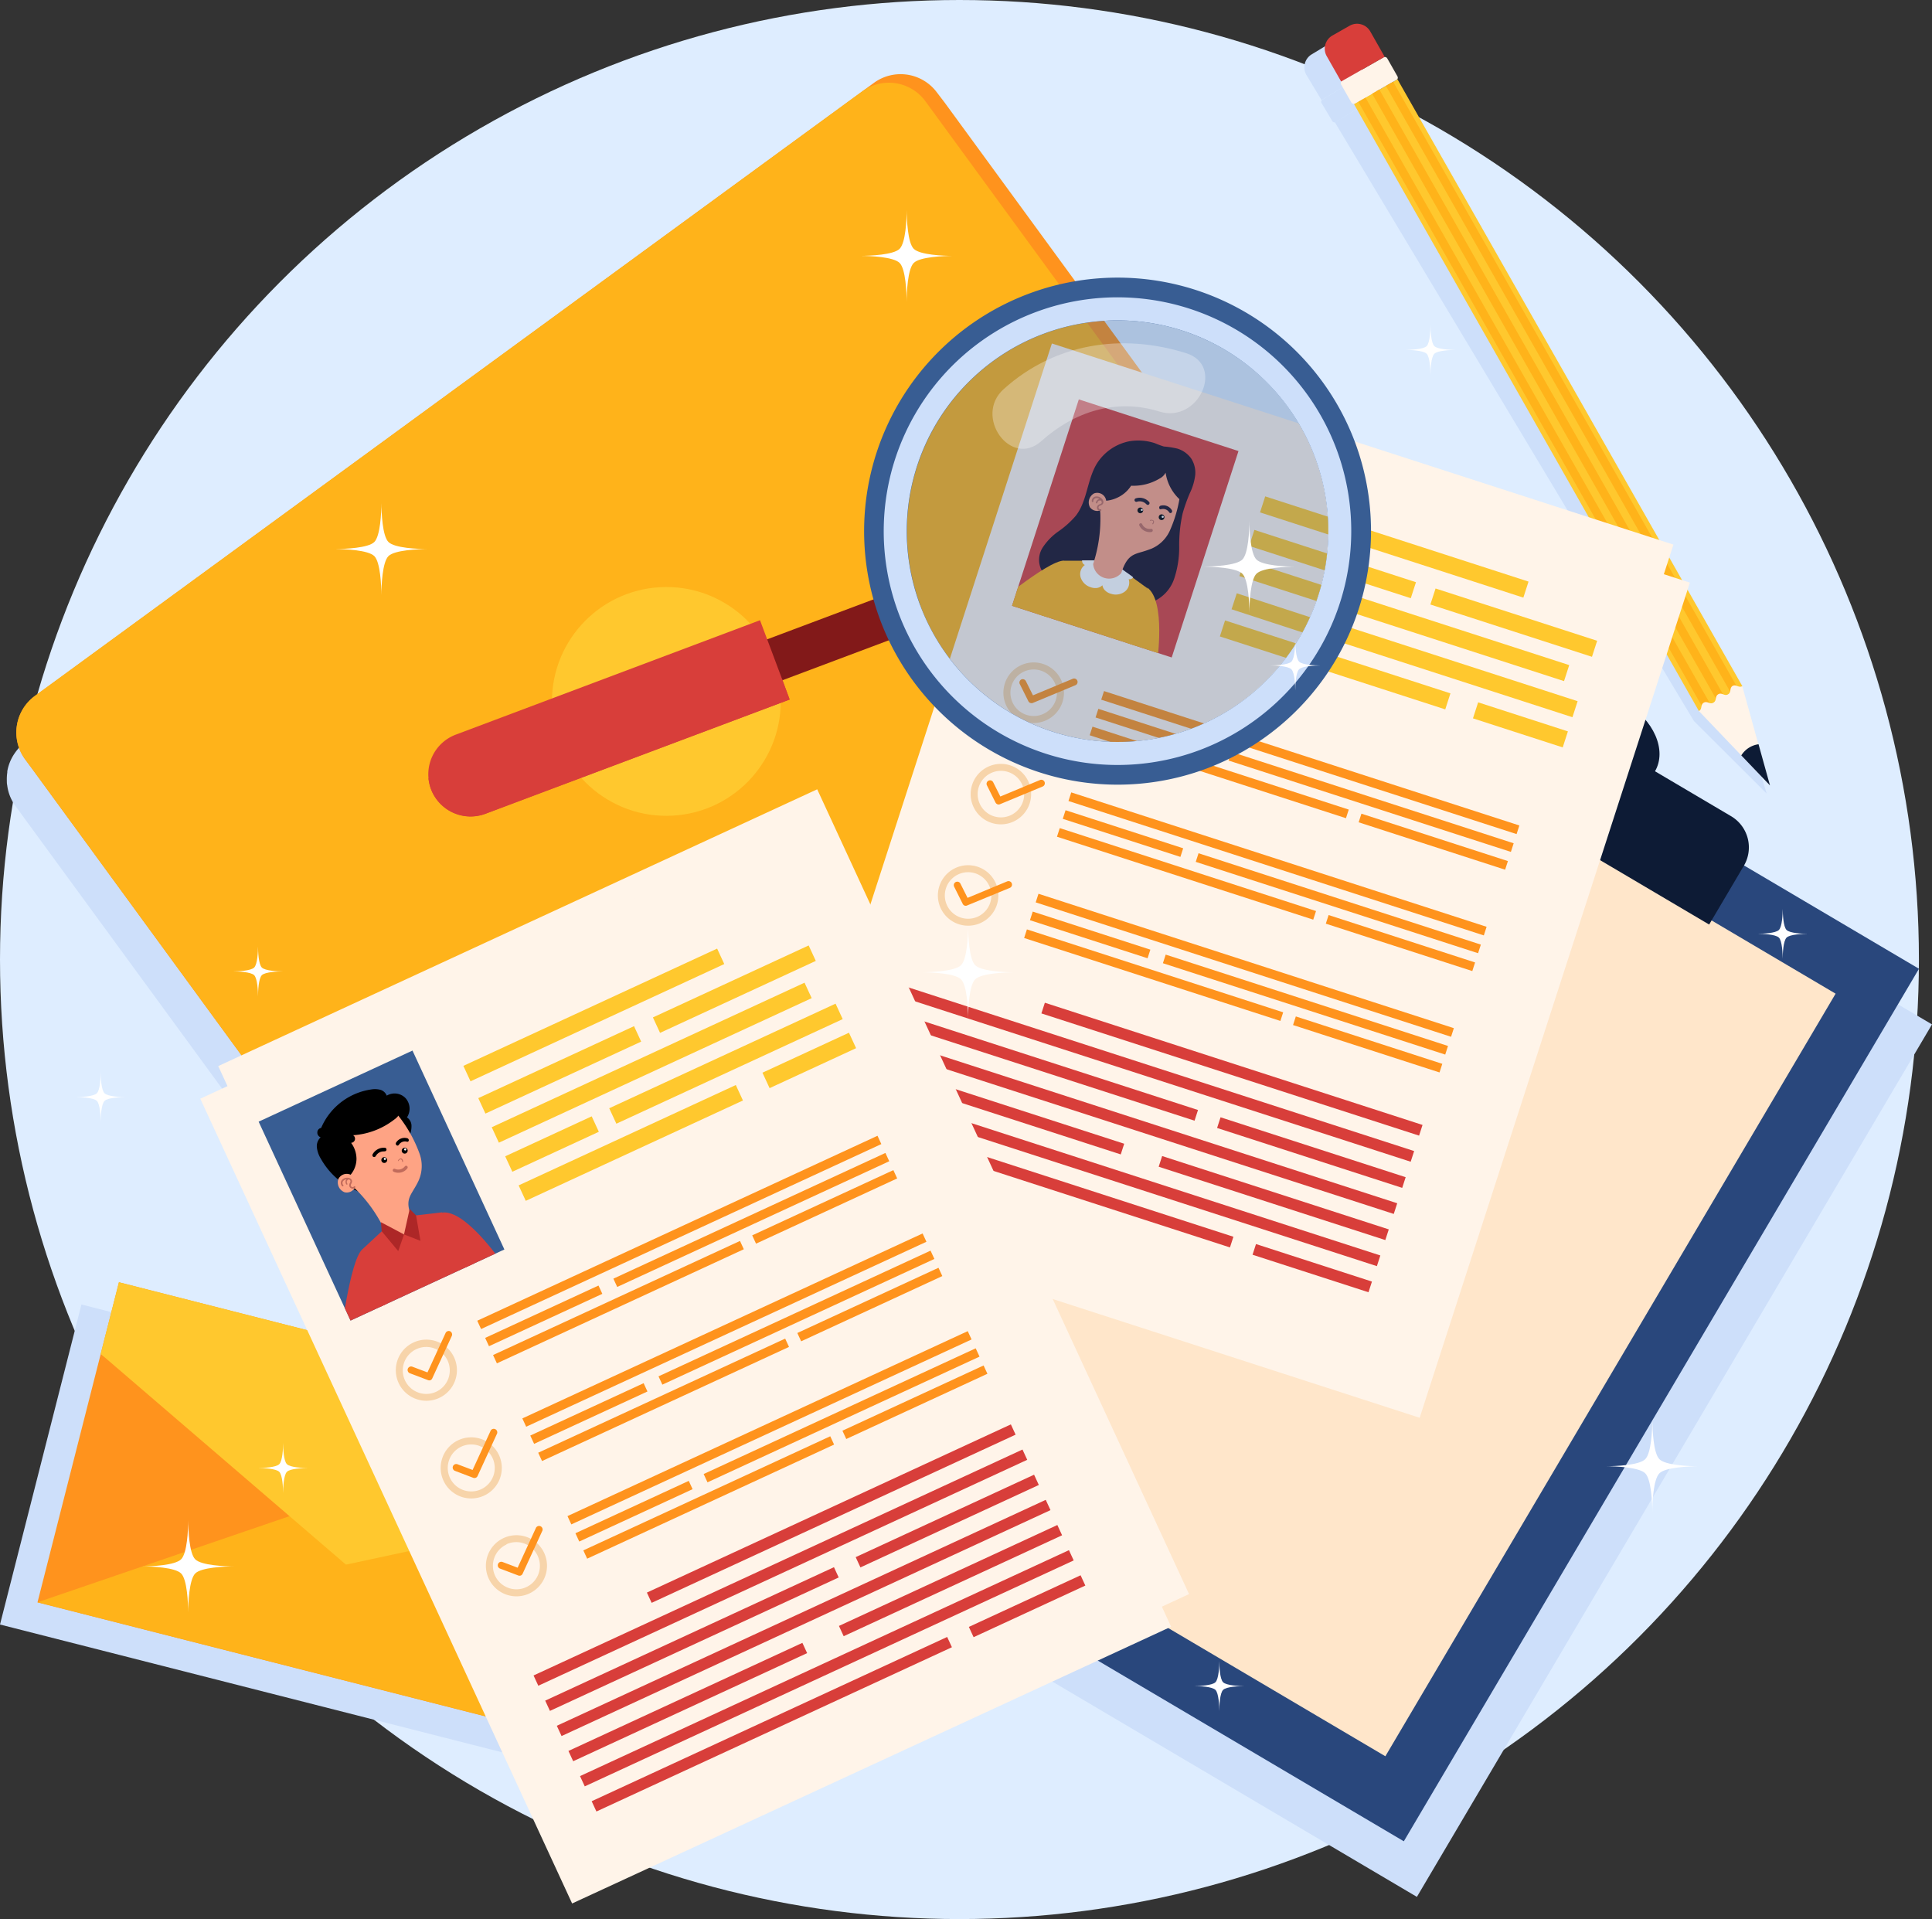 <svg xmlns="http://www.w3.org/2000/svg" xmlns:xlink="http://www.w3.org/1999/xlink" viewBox="0 0 426.79 423.89"><rect x="0" y="0" width="426.79" height="423.89" fill="#333333" stroke="none"/><defs><style>.cls-1{fill:none;}.cls-2{isolation:isolate;}.cls-3{fill:#deedff;}.cls-12,.cls-4{fill:#cddffa;}.cls-11,.cls-15,.cls-22,.cls-28,.cls-4{mix-blend-mode:multiply;}.cls-5{fill:#ff931d;}.cls-6{fill:#ffb31a;}.cls-22,.cls-7{fill:#ffc82e;}.cls-8{fill:#29477c;}.cls-9{fill:#ffe6ca;}.cls-10{fill:#0d1b35;}.cls-13,.cls-15{fill:#fff4e9;}.cls-14,.cls-28{fill:#d83e3a;}.cls-16{clip-path:url(#clip-path);}.cls-17{fill:#1a0f24;}.cls-18,.cls-29{fill:#fff;}.cls-19{fill:#fea384;}.cls-20{fill:#c16b5b;}.cls-21{fill:#f7d4aa;}.cls-23,.cls-27{fill:#385d93;}.cls-24{clip-path:url(#clip-path-2);}.cls-25{fill:#ad2727;}.cls-26{fill:#821919;}.cls-27,.cls-29{opacity:0.3;}.cls-29{mix-blend-mode:overlay;}</style><clipPath id="clip-path"><rect class="cls-1" x="230.04" y="92.77" width="37.07" height="47.92" transform="translate(48.01 -70.86) rotate(17.93)"/></clipPath><clipPath id="clip-path-2"><rect class="cls-1" x="65.55" y="237.69" width="37.44" height="48.4" transform="translate(-102.07 59.49) rotate(-24.8)"/></clipPath></defs><g class="cls-2"><g id="Layer_2" data-name="Layer 2"><g id="OBJECTS"><circle class="cls-3" cx="211.95" cy="211.95" r="211.95"/><path class="cls-4" d="M293,151.33l-1.68-2.3L206.56,33l-1.69-2.31a10,10,0,0,0-14-2.17l-2.63,1.92L8.19,162.07,5.56,164a10.31,10.31,0,0,0-1.51,1.35,10.58,10.58,0,0,0-.84,1.09,10,10,0,0,0-1.6,3.93c0,.09,0,.17,0,.25a10.21,10.21,0,0,0-.1,1.83c0,.32,0,.64.08,1A9.79,9.79,0,0,0,2,175.29,9.67,9.67,0,0,0,3.39,178l1.68,2.31L53.2,246.12l36.65,50.15h0l1.69,2.31a10,10,0,0,0,14,2.17l2.63-1.93,180.09-131.6,2.63-1.93A10,10,0,0,0,293,151.33Z"/><path class="cls-5" d="M193.07,18.29l-2.63,1.92L10.35,151.82l-2.63,1.92a10,10,0,0,0-2.17,14L7.23,170,92,286l1.69,2.31a10,10,0,0,0,14,2.17l2.63-1.93L290.38,157,293,155a10,10,0,0,0,2.17-14l-1.68-2.3-84.78-116L207,20.46A10,10,0,0,0,193.07,18.29Z"/><path class="cls-6" d="M288.69,154.66,106,288.19A10,10,0,0,1,92,286L5.55,167.7a10,10,0,0,1,2.17-14L190.44,20.21a10,10,0,0,1,14,2.17L290.86,140.7A10,10,0,0,1,288.69,154.66Z"/><circle class="cls-7" cx="147.2" cy="154.94" r="25.27" transform="translate(-8.29 8.32) rotate(-3.15)"/><path class="cls-4" d="M388.14,203.45a8,8,0,0,0-2.83-10.85l-16.8-9.93c2.73-4.62-.26-11.45-6.68-15.24s-13.84-3.11-16.57,1.51L328.46,159a8,8,0,0,0-10.87,2.77L278.93,139,165.12,331.68,313,419,426.79,226.28Z"/><rect class="cls-8" x="207.19" y="154.8" width="171.72" height="223.82" transform="translate(176.34 -111.96) rotate(30.56)"/><rect class="cls-9" x="220.25" y="168.9" width="145.6" height="195.62" transform="translate(176.34 -111.96) rotate(30.56)"/><path class="cls-10" d="M315.09,161.93h66a8,8,0,0,1,8,8V185a0,0,0,0,1,0,0H307.14a0,0,0,0,1,0,0V169.89a8,8,0,0,1,8-8Z" transform="translate(136.58 -152.91) rotate(30.56)"/><ellipse class="cls-10" cx="353.98" cy="163.54" rx="9.73" ry="13.5" transform="translate(33.16 385.18) rotate(-59.44)"/><g class="cls-11"><path class="cls-12" d="M301.42,16.4l-3.31-5.51a3.34,3.34,0,0,0-4.6-1.15L289.77,12a3.35,3.35,0,0,0-1.15,4.6l3.31,5.51Z"/><path class="cls-12" d="M303.42,21.89l.75-.45a.55.55,0,0,0,.19-.76l-2.38-4a.55.55,0,0,0-.76-.19L292.13,22a.55.55,0,0,0-.19.76l2.38,4a.56.56,0,0,0,.76.19Z"/><path class="cls-12" d="M387.53,166.28l-3.84-12.7h0L304.37,21.32l-8.54,5.12-.95.57L374.2,159.27h0l9.58,9.55,6.49,6.48Zm-10.16-8.91Zm3.16-1.9Z"/></g><rect class="cls-7" x="336.49" y="10.2" width="11.06" height="154.22" transform="translate(682.5 -5.79) rotate(150.39)"/><rect class="cls-13" x="296.64" y="14.91" width="11.71" height="5.74" rx="0.55" transform="translate(574.26 -116.24) rotate(150.39)"/><path class="cls-14" d="M293.13,6.14h11.06a0,0,0,0,1,0,0v6.43a3.35,3.35,0,0,1-3.35,3.35h-4.36a3.35,3.35,0,0,1-3.35-3.35V6.14A0,0,0,0,1,293.13,6.14Z" transform="translate(563.76 -126.96) rotate(150.39)"/><rect class="cls-6" x="344.2" y="8.46" width="1.84" height="154.46" transform="translate(687.5 -10.37) rotate(150.39)"/><rect class="cls-6" x="341.15" y="10.19" width="1.84" height="154.46" transform="translate(682.66 -5.63) rotate(150.39)"/><rect class="cls-6" x="338.11" y="11.92" width="1.84" height="154.46" transform="translate(677.82 -0.89) rotate(150.38)"/><path class="cls-13" d="M375.31,157.08c.8-.45.26-1.41,1.06-1.87s1.35.5,2.15,0,.26-1.42,1.06-1.87,1.34.5,2.15.05.25-1.42,1-1.87,1.35.5,2.15.05l3.54,12.78,2.53,9.09-6.34-6.63Z"/><path class="cls-10" d="M384.66,166.86a5.33,5.33,0,0,1,3.81-2.46l2.53,9.09Z"/><rect class="cls-15" x="177.87" y="126.57" width="193.89" height="144.31" transform="translate(1.13 399.01) rotate(-72.07)"/><rect class="cls-13" x="199.01" y="93.38" width="144.31" height="193.89" transform="translate(71.77 -74.24) rotate(17.93)"/><rect class="cls-14" x="230.04" y="92.77" width="37.07" height="47.92" transform="translate(48.01 -70.86) rotate(17.93)"/><g class="cls-16"><path class="cls-17" d="M249.54,97.46a11,11,0,0,0-7.27,5c-2.14,3.55-2.07,8.17-4.61,11.46a20.3,20.3,0,0,1-3.79,3.42,13.18,13.18,0,0,0-3.55,3.63,5,5,0,0,0-.28,4.87,7.67,7.67,0,0,0,3.66,2.84,52.62,52.62,0,0,0,15.11,4.53,12.23,12.23,0,0,0,5.62-.19,8.45,8.45,0,0,0,4.94-5.15,21.78,21.78,0,0,0,1.12-7.2,32,32,0,0,1,.76-7.26,37.24,37.24,0,0,1,1.59-4.48,12.52,12.52,0,0,0,1.19-4,5.76,5.76,0,0,0-.92-3.7,5.91,5.91,0,0,0-3-2.13,19.47,19.47,0,0,0-3-.47,19,19,0,0,1-2-.74A11.89,11.89,0,0,0,249.54,97.46Z"/><path class="cls-6" d="M253.46,129.81c4.13,3,2.16,16.41,2.16,16.41s-3.29,2.12-8.55.38Z"/><path class="cls-6" d="M242.48,181.8c-.17.06-.33.1-.49.14-7.87,2-19.44-4.23-25-7.65l-.83-.52c-1.53-1-2.44-1.61-2.44-1.61.08-.29.17-.62.29-.95L214,171c.19-.55.4-1.17.64-1.83.34-.92.74-1.93,1.18-3,.23-.56.46-1.16.72-1.77.39-.95.81-1.95,1.25-3,.24-.57.49-1.16.75-1.75.41-1,.85-2,1.29-3,.25-.58.52-1.16.78-1.75.43-1,.86-2,1.31-2.95.25-.58.52-1.16.78-1.74.45-1,.89-2,1.34-3,.26-.58.53-1.15.79-1.73l1.22-2.68a2.39,2.39,0,0,0,.13-.28l.34-.73c.16-.33.3-.66.46-1l.21-.44c.15-.35.31-.69.47-1v0q.34-.71.66-1.41s0,0,0,0c.17-.34.33-.68.48-1s.23-.5.34-.73l.31-.69.5-1.08c.19-.4.37-.8.56-1.18l.2-.44.61-1.29,1.38-2.94c.31-.63.58-1.21.82-1.73l1.41-3,0,0,0,0h6.82l6.08,2,.9.66.17.11,1,.72.35.26,2.06,1.5.36.26.71.51c0,.08,0,.16,0,.23-.16,1-.35,2-.58,3.23-.11.61-.23,1.23-.35,1.87-.2,1-.4,2.09-.62,3.22-.13.61-.26,1.22-.38,1.86,0,.14-.06.28-.08.42-.08.36-.16.72-.23,1.09s-.2,1-.3,1.5a1.8,1.8,0,0,1,0,.19s0,.07,0,.11c-.06.27-.11.53-.15.8s-.15.63-.21,1c0,.17-.08.35-.12.53-.06.36-.15.75-.23,1.12s-.21,1-.31,1.49c0,0,0,0,0,.05-.08.36-.15.71-.23,1.07s-.11.53-.17.79c-.17.78-.33,1.56-.49,2.34-.06.28-.12.57-.19.86l-.39,1.84c-.23,1.07-.47,2.14-.69,3.2-.14.62-.27,1.24-.42,1.86q-.34,1.6-.69,3.18c-.08.42-.18.85-.28,1.27l-.12.58c-.24,1.1-.48,2.15-.69,3.18-.15.64-.28,1.25-.42,1.86-.24,1.12-.48,2.18-.7,3.17-.15.66-.28,1.27-.42,1.86-.27,1.21-.51,2.28-.7,3.18l-.42,1.84Z"/><path class="cls-18" d="M250.33,127.53a.1.1,0,0,1,0,0,.94.94,0,0,1-1,.39,2.49,2.49,0,0,1-.91,2.8,3.35,3.35,0,0,1-3,.44,2.85,2.85,0,0,1-1.23-.67,2,2,0,0,1-.66-1.21,2.14,2.14,0,0,1-1.24.6,3,3,0,0,1-1.39-.18,3.35,3.35,0,0,1-2.16-2.1,2.48,2.48,0,0,1,.91-2.8,1,1,0,0,1-.61-.92.34.34,0,0,1,0-.1h2.83l6.08,2,.9.66.17.11,1,.72Z"/><path class="cls-6" d="M235,123.84c-3.65,0-16.67,11-16.67,11s3.09,7,6.67,11l4.43-4.87Z"/><path class="cls-19" d="M258.52,117a7.83,7.83,0,0,1-4.14,4.19,25.75,25.75,0,0,1-2.55.84c-1.84.55-3,1.1-4.14,4.55a3.54,3.54,0,0,1-6.21-2,31.88,31.88,0,0,0,1.6-10.68c0-.61-.06-1-.07-1.18a.45.45,0,0,1,0-.08s.25-.73.66-1.79l.15-.41c1-2.49,2.58-6.36,3.79-7.52,4.47-4.23,13.78.71,13.23,5.06A29.37,29.37,0,0,1,258.52,117Z"/><path class="cls-17" d="M260.7,110.41a10,10,0,0,1-3.21-6,3.11,3.11,0,0,1-1.35,1.31,11.24,11.24,0,0,1-6.27,1.57,7.13,7.13,0,0,1-3,2.62,7.23,7.23,0,0,1-3.94.68c.46-2.38.55-4.84,1.7-7a8.76,8.76,0,0,1,5.42-4.53,9.15,9.15,0,0,1,4.16.13,10.4,10.4,0,0,1,6.3,4A6.48,6.48,0,0,1,260.7,110.41Z"/><path class="cls-17" d="M256.34,111.72a2.18,2.18,0,0,1,2.54,1,.43.43,0,0,1-.11.54.32.32,0,0,1-.48-.08,1.59,1.59,0,0,0-1.58-.74c-.18,0-.38.12-.52,0a.39.39,0,0,1-.08-.14A.43.43,0,0,1,256.34,111.72Z"/><path class="cls-17" d="M253.88,110.92a2.79,2.79,0,0,0-3-.83.4.4,0,0,0-.24.5.41.41,0,0,0,.51.24,2,2,0,0,1,1.94.41c.16.13.29.32.53.29a.41.41,0,0,0,.15-.07A.4.4,0,0,0,253.88,110.92Z"/><path class="cls-20" d="M253.23,117.42a2.4,2.4,0,0,0,1.14.09.36.36,0,0,0,.28-.41.34.34,0,0,0-.4-.28,1.82,1.82,0,0,1-1.92-1,.35.35,0,0,0-.44-.22.35.35,0,0,0-.22.44A2.5,2.5,0,0,0,253.23,117.42Z"/><path class="cls-20" d="M254.62,115.79a.08.08,0,0,0,.1,0c.33-.49.21-.73.05-.85a.86.86,0,0,0-.71-.07.09.09,0,0,0,.05.17.66.66,0,0,1,.55,0c.15.11.12.31-.08.61a.08.08,0,0,0,0,.12Z"/><path d="M251.3,112.55a.63.63,0,1,0,.8-.41A.63.63,0,0,0,251.3,112.55Z"/><path class="cls-18" d="M252,112.58a.24.24,0,0,0,.45.14.23.23,0,0,0-.15-.29A.23.23,0,0,0,252,112.58Z"/><path d="M256,114.06a.63.63,0,1,0,.8-.41A.62.62,0,0,0,256,114.06Z"/><path class="cls-18" d="M256.62,114.09a.23.23,0,0,0,.15.29.24.24,0,0,0,.3-.15.23.23,0,0,0-.15-.29A.24.24,0,0,0,256.62,114.09Z"/><path class="cls-19" d="M240.78,112.06a2,2,0,1,0,.9-3.07A2.29,2.29,0,0,0,240.78,112.06Z"/><path class="cls-20" d="M242.07,109.67a1.53,1.53,0,0,1,1.28.44,1.28,1.28,0,0,1,.36.54.75.75,0,0,1-.11.7,1.08,1.08,0,0,1-.48.3,1.2,1.2,0,0,0-.32.16.41.41,0,0,0-.09.46.39.39,0,0,0,.4.22.17.17,0,0,1,.19.16.17.17,0,0,1-.15.19.82.82,0,0,1-.31,0,.8.8,0,0,1-.45-.4.77.77,0,0,1,.18-.86,1.31,1.31,0,0,1,.42-.22.85.85,0,0,0,.34-.2.39.39,0,0,0,0-.38l-.08-.17a.74.74,0,0,0-.53,0,.63.63,0,0,0-.3.44.17.17,0,0,1-.2.15h0a.17.17,0,0,1-.12-.19,1,1,0,0,1,.47-.69.8.8,0,0,1,.3-.09,1.11,1.11,0,0,0-.77-.19.67.67,0,0,0-.57.67.18.18,0,0,1-.15.2.19.19,0,0,1-.2-.15A1,1,0,0,1,242.07,109.67Z"/></g><rect class="cls-7" x="306.15" y="90.26" width="3.72" height="61.14" transform="translate(98.22 376.68) rotate(-72.07)"/><rect class="cls-7" x="308.37" y="99.41" width="3.72" height="75.37" transform="translate(84.28 390.04) rotate(-72.07)"/><rect class="cls-7" x="292.52" y="105.84" width="3.72" height="37.52" transform="translate(85.2 366.32) rotate(-72.07)"/><rect class="cls-7" x="332.55" y="118.79" width="3.72" height="37.52" transform="translate(100.58 413.36) rotate(-72.07)"/><rect class="cls-7" x="280.27" y="124.94" width="3.72" height="20.84" transform="matrix(0.31, -0.95, 0.95, 0.31, 66.48, 362.11)"/><rect class="cls-7" x="334.01" y="149.7" width="3.72" height="20.84" transform="translate(80.13 430.38) rotate(-72.07)"/><rect class="cls-7" x="293.09" y="120.71" width="3.72" height="52.33" transform="translate(64.4 382.28) rotate(-72.07)"/><rect class="cls-7" x="320.14" y="121" width="3.72" height="54.53" transform="translate(81.8 408.98) rotate(-72.07)"/><path class="cls-21" d="M226.29,159.38a6.69,6.69,0,1,1,8.42-4.3A6.7,6.7,0,0,1,226.29,159.38Zm3.64-11.25a5.14,5.14,0,1,0,3.31,6.47A5.14,5.14,0,0,0,229.93,148.13Z"/><path class="cls-5" d="M227.62,155.28a.75.75,0,0,1-.45-.39l-1.9-3.8a.77.77,0,0,1,.34-1,.78.78,0,0,1,1,.34l1.58,3.16,8.75-3.64a.77.77,0,1,1,.59,1.42l-9.42,3.92A.8.8,0,0,1,227.62,155.28Z"/><rect class="cls-5" x="288.46" y="120.23" width="2" height="96.44" transform="translate(40.07 391.99) rotate(-72.07)"/><rect class="cls-5" x="301.89" y="144.37" width="2" height="65.55" transform="translate(41.1 410.78) rotate(-72.07)"/><rect class="cls-5" x="268.35" y="140.88" width="2" height="59.5" transform="translate(24.07 374.36) rotate(-72.07)"/><rect class="cls-5" x="241.65" y="160.74" width="27.31" height="2" transform="translate(62.2 -70.75) rotate(17.93)"/><rect class="cls-5" x="299.61" y="184.93" width="34.01" height="2" transform="translate(72.62 -88.45) rotate(17.93)"/><path class="cls-21" d="M219.05,181.77a6.68,6.68,0,1,1,8.41-4.3A6.7,6.7,0,0,1,219.05,181.77Zm3.64-11.25A5.14,5.14,0,1,0,226,177,5.14,5.14,0,0,0,222.69,170.52Z"/><path class="cls-5" d="M220.38,177.67a.84.84,0,0,1-.46-.39l-1.9-3.8a.77.77,0,1,1,1.38-.69l1.58,3.15,8.76-3.64a.77.77,0,0,1,.59,1.43l-9.42,3.91A.75.75,0,0,1,220.38,177.67Z"/><rect class="cls-5" x="281.22" y="142.62" width="2" height="96.44" transform="translate(13.76 400.59) rotate(-72.07)"/><rect class="cls-5" x="294.64" y="166.76" width="2" height="65.55" transform="translate(14.78 419.37) rotate(-72.07)"/><rect class="cls-5" x="261.1" y="163.27" width="2" height="59.5" transform="translate(-2.23 382.98) rotate(-72.07)"/><rect class="cls-5" x="234.41" y="183.13" width="27.31" height="2" transform="translate(68.74 -67.43) rotate(17.93)"/><rect class="cls-5" x="292.36" y="207.32" width="34.01" height="2" transform="translate(79.16 -85.13) rotate(17.93)"/><path class="cls-21" d="M211.8,204.15a6.68,6.68,0,1,1,8.42-4.3A6.68,6.68,0,0,1,211.8,204.15Zm3.64-11.24a5.14,5.14,0,1,0,3.31,6.47A5.15,5.15,0,0,0,215.44,192.91Z"/><path class="cls-5" d="M213.13,200.05a.74.74,0,0,1-.45-.38l-1.9-3.8a.77.77,0,1,1,1.38-.69l1.58,3.15,8.75-3.64a.77.77,0,0,1,.59,1.43L213.66,200A.7.7,0,0,1,213.13,200.05Z"/><rect class="cls-5" x="273.98" y="165.01" width="2" height="96.44" transform="translate(-12.55 409.2) rotate(-72.07)"/><rect class="cls-5" x="287.4" y="189.14" width="2" height="65.55" transform="translate(-11.54 427.98) rotate(-72.07)"/><rect class="cls-5" x="253.86" y="185.66" width="2" height="59.5" transform="translate(-28.56 391.57) rotate(-72.07)"/><rect class="cls-5" x="227.16" y="205.52" width="27.31" height="2" transform="translate(75.28 -64.11) rotate(17.93)"/><rect class="cls-5" x="285.12" y="229.71" width="34.01" height="2" transform="translate(85.7 -81.81) rotate(17.93)"/><rect class="cls-14" x="228.3" y="234.94" width="87.69" height="2.48" transform="translate(85.93 -72.32) rotate(17.93)"/><rect class="cls-14" x="197.06" y="236.07" width="117.8" height="2.48" transform="translate(85.5 -67.28) rotate(17.93)"/><rect class="cls-14" x="196.37" y="234.42" width="69.58" height="2.48" transform="translate(83.78 -59.72) rotate(17.93)"/><rect class="cls-14" x="193.33" y="247.6" width="117.8" height="2.48" transform="translate(88.86 -65.57) rotate(17.93)"/><rect class="cls-14" x="255.06" y="263.4" width="52.62" height="2.48" transform="translate(95.14 -73.77) rotate(17.93)"/><rect class="cls-14" x="189.6" y="259.13" width="117.8" height="2.48" transform="translate(92.23 -63.86) rotate(17.93)"/><rect class="cls-14" x="188.51" y="259.95" width="85.65" height="2.48" transform="translate(91.65 -58.54) rotate(17.93)"/><rect class="cls-14" x="276.41" y="278.89" width="26.92" height="2.48" transform="translate(100.33 -75.64) rotate(17.93)"/><rect class="cls-14" x="192.96" y="243.91" width="56.36" height="2.48" transform="translate(86.22 -56.18) rotate(17.93)"/><rect class="cls-14" x="268.19" y="253.36" width="42.98" height="2.48" transform="translate(92.46 -76.82) rotate(17.93)"/><polygon class="cls-4" points="142 319.7 17.99 288.15 0 358.84 124.01 390.4 137.97 335.53 137.97 335.53 142 319.7"/><rect class="cls-5" x="42.8" y="270.38" width="72.95" height="127.96" transform="translate(-264.3 328.73) rotate(-75.72)"/><polygon class="cls-6" points="8.28 353.93 80.59 329.22 132.29 385.49 8.28 353.93"/><polygon class="cls-22" points="22.24 299.06 76.42 345.61 146.25 330.62 22.24 299.06"/><polygon class="cls-7" points="150.28 314.79 146.25 330.62 77.36 341.92 22.24 299.06 26.27 283.23 150.28 314.79"/><rect class="cls-15" x="82.55" y="195.9" width="145.76" height="195.83" transform="translate(-108.9 92.28) rotate(-24.8)"/><rect class="cls-13" x="78.58" y="203.1" width="145.76" height="195.83" transform="translate(-112.28 91.28) rotate(-24.8)"/><path class="cls-21" d="M97,308.8a6.75,6.75,0,1,1,3.3-9A6.75,6.75,0,0,1,97,308.8ZM92,298a5.19,5.19,0,1,0,6.88,2.54A5.2,5.2,0,0,0,92,298Z"/><path class="cls-5" d="M95.14,304.85a.78.78,0,0,1-.6,0l-4-1.51a.79.79,0,0,1-.45-1,.78.78,0,0,1,1-.45l3.34,1.26,4-8.7a.78.78,0,0,1,1-.39.8.8,0,0,1,.39,1l-4.31,9.36A.82.82,0,0,1,95.14,304.85Z"/><rect class="cls-5" x="101.35" y="271.22" width="97.4" height="2.02" transform="translate(-100.34 88.04) rotate(-24.8)"/><rect class="cls-5" x="132.86" y="268.47" width="66.2" height="2.02" transform="translate(-97.72 94.46) rotate(-24.8)"/><rect class="cls-5" x="106.57" y="286.63" width="60.09" height="2.02" transform="translate(-108.05 83.82) rotate(-24.8)"/><rect class="cls-5" x="106.32" y="289.66" width="27.58" height="2.02" transform="translate(-110.84 77.18) rotate(-24.8)"/><rect class="cls-5" x="165" y="265.59" width="34.35" height="2.02" transform="translate(-95.02 100.99) rotate(-24.8)"/><path class="cls-21" d="M106.93,330.37a6.75,6.75,0,1,1,3.3-8.95A6.74,6.74,0,0,1,106.93,330.37Zm-5-10.83a5.19,5.19,0,1,0,6.88,2.53A5.19,5.19,0,0,0,101.93,319.54Z"/><path class="cls-5" d="M105.11,326.42a.78.78,0,0,1-.6,0l-4-1.52a.78.78,0,0,1,.55-1.46l3.34,1.26,4-8.7a.78.78,0,0,1,1.41.65l-4.3,9.36A.74.74,0,0,1,105.11,326.42Z"/><rect class="cls-5" x="111.32" y="292.8" width="97.4" height="2.02" transform="translate(-108.48 94.21) rotate(-24.8)"/><rect class="cls-5" x="142.83" y="290.05" width="66.2" height="2.02" transform="translate(-105.85 100.63) rotate(-24.8)"/><rect class="cls-5" x="116.54" y="308.21" width="60.1" height="2.02" transform="translate(-116.18 89.99) rotate(-24.8)"/><rect class="cls-5" x="116.29" y="311.23" width="27.58" height="2.02" transform="translate(-118.97 83.35) rotate(-24.8)"/><rect class="cls-5" x="174.97" y="287.16" width="34.35" height="2.02" transform="translate(-103.15 107.16) rotate(-24.8)"/><path class="cls-21" d="M116.9,352a6.75,6.75,0,1,1,3.3-9A6.75,6.75,0,0,1,116.9,352Zm-5-10.84a5.19,5.19,0,1,0,6.89,2.54A5.2,5.2,0,0,0,111.89,341.11Z"/><path class="cls-5" d="M115.08,348a.8.8,0,0,1-.61,0l-4-1.51a.78.78,0,0,1,.55-1.46l3.33,1.26,4-8.7a.78.78,0,1,1,1.41.65l-4.3,9.36A.82.82,0,0,1,115.08,348Z"/><rect class="cls-5" x="121.29" y="314.38" width="97.4" height="2.02" transform="translate(-116.61 100.38) rotate(-24.8)"/><rect class="cls-5" x="152.8" y="311.63" width="66.2" height="2.02" transform="translate(-113.98 106.8) rotate(-24.8)"/><rect class="cls-5" x="126.51" y="329.78" width="60.09" height="2.02" transform="translate(-124.31 96.16) rotate(-24.8)"/><rect class="cls-5" x="126.26" y="332.81" width="27.58" height="2.02" transform="translate(-127.1 89.52) rotate(-24.8)"/><rect class="cls-5" x="184.93" y="308.74" width="34.35" height="2.02" transform="translate(-111.28 113.33) rotate(-24.8)"/><rect class="cls-14" x="139.34" y="333.11" width="88.57" height="2.5" transform="translate(-123.31 107.84) rotate(-24.8)"/><rect class="cls-14" x="112.9" y="345.04" width="118.98" height="2.5" transform="translate(-129.35 104.23) rotate(-24.8)"/><rect class="cls-14" x="117.71" y="360.81" width="70.27" height="2.5" transform="translate(-137.76 97.49) rotate(-24.8)"/><rect class="cls-14" x="118.03" y="356.15" width="118.98" height="2.5" transform="translate(-133.53 107.41) rotate(-24.8)"/><rect class="cls-14" x="183.39" y="347.9" width="53.15" height="2.5" transform="translate(-127.08 120.26) rotate(-24.8)"/><rect class="cls-14" x="123.16" y="367.26" width="118.98" height="2.5" transform="translate(-137.72 110.59) rotate(-24.8)"/><rect class="cls-14" x="127.23" y="379.63" width="86.51" height="2.5" transform="translate(-144.03 106.62) rotate(-24.8)"/><rect class="cls-14" x="213.29" y="353.57" width="27.19" height="2.5" transform="translate(-127.9 127.87) rotate(-24.8)"/><rect class="cls-14" x="123.46" y="374.72" width="56.93" height="2.5" transform="translate(-143.68 98.39) rotate(-24.8)"/><rect class="cls-14" x="187.54" y="334.75" width="43.41" height="2.5" transform="translate(-121.63 118.74) rotate(-24.8)"/><rect class="cls-7" x="100.3" y="222.32" width="61.75" height="3.76" transform="translate(-81.94 75.69) rotate(-24.8)"/><rect class="cls-7" x="105.9" y="232.86" width="76.12" height="3.76" transform="translate(-85.18 82.03) rotate(-24.8)"/><rect class="cls-7" x="104.69" y="234.45" width="37.9" height="3.76" transform="translate(-87.72 73.65) rotate(-24.8)"/><rect class="cls-7" x="143.27" y="216.63" width="37.9" height="3.76" transform="translate(-76.69 88.18) rotate(-24.8)"/><rect class="cls-7" x="111.41" y="250.84" width="21.05" height="3.76" transform="translate(-94.75 74.44) rotate(-24.8)"/><rect class="cls-7" x="168.25" y="232.37" width="21.05" height="3.76" transform="translate(-81.77 96.58) rotate(-24.8)"/><rect class="cls-7" x="112.91" y="250.59" width="52.85" height="3.76" transform="translate(-93.04 81.72) rotate(-24.8)"/><rect class="cls-7" x="132.82" y="233.09" width="55.08" height="3.76" transform="translate(-83.76 88.92) rotate(-24.8)"/><rect class="cls-23" x="65.55" y="237.69" width="37.44" height="48.4" transform="translate(-102.07 59.49) rotate(-24.8)"/><g class="cls-24"><path class="cls-14" d="M97.73,267.84c5.09-.64,12.86,10.69,12.86,10.69s-1,3.83-6.09,6.15Z"/><path class="cls-14" d="M97.24,326.53s1.12-.15,2.92-.49l1-.18c6.51-1.29,19.34-4.63,23.83-11.49l.27-.43-.65-1.12c-.25-.43-.57-1-1-1.65L122,308.32l-1-1.66-1.66-2.83c-.31-.54-.64-1.1-1-1.67-.54-.91-1.1-1.85-1.67-2.83l-.3-.52c-.22-.37-.44-.76-.67-1.14l-1.66-2.83-1-1.66-1.67-2.84-1-1.64c-.15-.26-.3-.52-.46-.76l-1.23-2.08-.42-.7c-.18-.32-.37-.64-.56-1,0,0,0,0,0,0l-.8-1.32-.59-1-.28-.47-.51-.85c-.14-.23-.29-.46-.42-.7l-.06-.1-.11-.18c-.27-.44-.53-.88-.8-1.31s-.38-.65-.57-1c-.08-.13-.16-.25-.23-.38l-1-1.63c-.6-1-1.19-1.93-1.74-2.82l-1-1.62c-.65-1-1.25-2-1.78-2.8a2.14,2.14,0,0,1-.13-.19l-.87.1-.46.06-3,.35-1.22.14-.21,0-1.12.14L85,271.36l-.33.31-.79.73-.57.53-2.67,2.48,0,0-.64.59,0,0a.11.11,0,0,0,0,.05c.09.31.44,1.43,1,3.15l.57,1.84,1,3.13c.14.45.29.91.43,1.38l.15.46c.13.4.26.83.4,1.25l.37,1.15c.07.24.15.48.23.73s.17.51.25.77.23.71.34,1.07a.43.43,0,0,1,0,.05c.16.49.33,1,.49,1.5h0c.12.36.23.72.35,1.08l.15.47c.12.36.23.71.34,1.06l.26.78c0,.09.06.19.09.28.3.94.61,1.89.92,2.84.2.6.4,1.21.61,1.82.34,1,.68,2.08,1,3.11.2.61.4,1.22.61,1.83q.52,1.56,1,3.09.31.93.63,1.83c.36,1.05.72,2.08,1.07,3.08.22.62.43,1.23.65,1.82.38,1.07.76,2.1,1.11,3.07l.69,1.82c.42,1.11.82,2.13,1.2,3,.27.66.53,1.26.77,1.79,0,.06,0,.12.08.17C97,326,97.1,326.25,97.24,326.53Z"/><path class="cls-14" d="M80,276c-2.7,2.51-4.8,19.62-4.8,19.62s7.1,3.09,12.48,3.58l-.06-6.65Z"/><path d="M70.87,255.94a6,6,0,0,1-.86-2.41,2.68,2.68,0,0,1,.82-2.31,1.09,1.09,0,0,1-.73-1.07,1,1,0,0,1,.84-1A14.26,14.26,0,0,1,82,240.65a4.84,4.84,0,0,1,2,.07,2.14,2.14,0,0,1,1.43,1.3,3.36,3.36,0,0,1,4.16.55,3.49,3.49,0,0,1,.31,4.25,2.25,2.25,0,0,1,1,1.83,5.47,5.47,0,0,1-.38,2.11,23.14,23.14,0,0,1-6,9.41A21.14,21.14,0,0,1,82.3,262c-.37.28-.76.54-1.15.79s-.79.63-1.12.66a4,4,0,0,1-1.34-.48c-.43-.19-.85-.39-1.26-.61a16.93,16.93,0,0,1-2.4-1.55A16.31,16.31,0,0,1,70.87,255.94Z"/><path class="cls-19" d="M92.68,254.83a7.94,7.94,0,0,1-.2,5.94c-.46,1-.93,1.71-1.32,2.38-1,1.67-1.49,2.88,0,6.21a3.58,3.58,0,0,1-6,2.77,32,32,0,0,0-6.13-9c-.43-.44-.74-.72-.86-.83l-.06,0s-.32-.72-.75-1.79c0-.13-.1-.27-.16-.4-1-2.51-2.45-6.49-2.34-8.18.42-6.2,10.71-8.91,13.27-5.31A29.71,29.71,0,0,1,92.68,254.83Z"/><path d="M88.43,245.73a3.88,3.88,0,0,1-1.35,1.58A16.6,16.6,0,0,1,78,250.76a.91.91,0,0,1-.44,1.68A6,6,0,0,1,78.75,256a5.48,5.48,0,0,1-1.18,3.34,1.5,1.5,0,0,1-.91.62c-.61.07-1.08-.5-1.42-1-1.24-1.85-2.51-3.84-2.58-6.07a7.53,7.53,0,0,1,2.78-5.72,13.81,13.81,0,0,1,5.91-2.73,11.15,11.15,0,0,1,3.81-.32A5.23,5.23,0,0,1,88.43,245.73Z"/><path d="M87.47,252.44a2.2,2.2,0,0,1,2.54-1,.45.45,0,0,1,.29.48.32.32,0,0,1-.41.27,1.56,1.56,0,0,0-1.2.14,1.5,1.5,0,0,0-.47.4c-.12.14-.21.34-.42.32a.27.27,0,0,1-.15-.05A.44.44,0,0,1,87.47,252.44Z"/><path d="M85.09,253.54A2.81,2.81,0,0,0,82.3,255a.4.4,0,0,0,.17.53.41.41,0,0,0,.54-.17,2,2,0,0,1,1-.89,2.35,2.35,0,0,1,.69-.14c.21,0,.44,0,.59-.14a.33.33,0,0,0,.07-.16A.38.38,0,0,0,85.09,253.54Z"/><path class="cls-20" d="M89.08,258.81a2.43,2.43,0,0,0,.89-.72.35.35,0,1,0-.55-.43,1.84,1.84,0,0,1-2.14.54.35.35,0,0,0-.34.62A2.56,2.56,0,0,0,89.08,258.81Z"/><path class="cls-20" d="M89,256.64a.08.08,0,0,0,.05-.09c-.09-.59-.35-.68-.55-.66a.89.89,0,0,0-.57.43.1.1,0,0,0,0,.12.08.08,0,0,0,.12,0,.68.68,0,0,1,.44-.36c.18,0,.3.15.36.52a.08.08,0,0,0,.1.07Z"/><path d="M84.3,256.51a.65.65,0,0,0,.85.32.64.64,0,1,0-.85-.32Z"/><path class="cls-18" d="M84.81,256.09a.24.24,0,0,0,.31.11.22.22,0,0,0,.11-.31.23.23,0,1,0-.42.2Z"/><path d="M88.8,254.43A.64.64,0,1,0,90,253.9a.65.65,0,0,0-.85-.32A.64.64,0,0,0,88.8,254.43Z"/><path class="cls-18" d="M89.31,254a.23.23,0,0,0,.31.11.22.22,0,0,0,.11-.31.23.23,0,1,0-.42.2Z"/><path class="cls-19" d="M76.16,263.37a2.06,2.06,0,1,0-1.43-2.9A2.33,2.33,0,0,0,76.16,263.37Z"/><path class="cls-20" d="M75.48,260.7a1.57,1.57,0,0,1,1.25-.55,1.24,1.24,0,0,1,.64.15.78.78,0,0,1,.4.6,1.15,1.15,0,0,1-.16.56,1.1,1.1,0,0,0-.12.33.41.41,0,0,0,.24.4.42.42,0,0,0,.46-.1.17.17,0,1,1,.26.22.6.6,0,0,1-.25.19.74.74,0,0,1-.6,0,.77.77,0,0,1-.46-.76,1.4,1.4,0,0,1,.16-.46.84.84,0,0,0,.12-.38.43.43,0,0,0-.22-.31l-.18-.07a.71.71,0,0,0-.39.37.66.66,0,0,0,.08.53.18.18,0,0,1,0,.24l0,0a.19.19,0,0,1-.22-.06,1,1,0,0,1-.12-.84.74.74,0,0,1,.16-.27,1.1,1.1,0,0,0-.7.38.67.67,0,0,0,0,.89.19.19,0,0,1,0,.25.18.18,0,0,1-.25,0A1,1,0,0,1,75.48,260.7Z"/><polygon class="cls-25" points="84.32 271.97 84.15 269.97 89.25 272.67 87.97 276.35 84.32 271.97"/><polygon class="cls-25" points="91.91 268.47 90.5 267.04 89.25 272.67 92.88 274.09 91.91 268.47"/></g><rect class="cls-26" x="174.96" y="120.04" width="9.65" height="44.95" transform="translate(249.99 -75.9) rotate(69.42)"/><path class="cls-23" d="M299.31,97.63a56,56,0,1,0-32.76,72.13A56.08,56.08,0,0,0,299.31,97.63Zm-96,36.06a46.56,46.56,0,1,1,60,27.22A46.6,46.6,0,0,1,203.28,133.69Z"/><path class="cls-4" d="M295.22,99.16A51.65,51.65,0,1,0,265,165.69,51.72,51.72,0,0,0,295.22,99.16Zm-91.94,34.53a46.56,46.56,0,1,1,60,27.22A46.6,46.6,0,0,1,203.28,133.69Z"/><circle class="cls-27" cx="246.86" cy="117.32" r="46.56" transform="translate(-10.66 208.92) rotate(-45)"/><path class="cls-14" d="M95.2,174.28h0a9.35,9.35,0,0,1,5.47-12L167.89,137l6.57,17.52-67.21,25.24A9.35,9.35,0,0,1,95.2,174.28Z"/><path class="cls-28" d="M172.73,149.89l-67.22,25.25a9.36,9.36,0,0,1-10.86-3.28,9.51,9.51,0,0,0,.55,2.42,9.35,9.35,0,0,0,12,5.47l67.21-25.24Z"/><path class="cls-29" d="M262,78c-14.2-4.44-29-2.19-40.27,7.94-6.71,6,1.53,17.58,8.34,11.47,7.23-6.49,16.51-9.49,26.06-6.5C264.73,93.6,270.69,80.72,262,78Z"/><path class="cls-18" d="M264.92,125.19h0Z"/><path class="cls-18" d="M276,136.23v-.87C276,135.9,276,136.23,276,136.23Z"/><path class="cls-18" d="M276,115c0,2.08-.21,7.26-1.56,8.6s-6.53,1.54-8.61,1.57c2.08,0,7.26.21,8.61,1.56s1.54,6.53,1.56,8.61c0-2.08.21-7.26,1.56-8.61s6.53-1.54,8.61-1.56c-2.08,0-7.26-.22-8.61-1.57S276,117.1,276,115Z"/><path class="cls-18" d="M276,114.14s0,.34,0,.88Z"/><path class="cls-18" d="M287,125.19h0Z"/><path class="cls-18" d="M30.53,346h0Z"/><path class="cls-18" d="M41.57,357s0-.33,0-.87Z"/><path class="cls-18" d="M41.57,335.82c0,2.08-.21,7.26-1.56,8.61S33.48,346,31.4,346c2.08,0,7.26.21,8.61,1.56s1.54,6.53,1.56,8.61c0-2.08.22-7.26,1.56-8.61S49.67,346,51.74,346c-2.07,0-7.26-.21-8.61-1.56S41.59,337.9,41.57,335.82Z"/><path class="cls-18" d="M41.57,335v.87C41.58,335.28,41.57,335,41.57,335Z"/><path class="cls-18" d="M52.62,346h0Z"/><path class="cls-18" d="M73.2,121.28s.34,0,.88,0Z"/><path class="cls-18" d="M84.25,132.33v-.88C84.24,132,84.25,132.33,84.25,132.33Z"/><path class="cls-18" d="M84.25,111.11c0,2.08-.22,7.26-1.56,8.61s-6.54,1.54-8.61,1.56c2.07,0,7.26.21,8.61,1.56s1.54,6.53,1.56,8.61c0-2.08.21-7.26,1.56-8.61s6.53-1.54,8.61-1.56c-2.08,0-7.26-.21-8.61-1.56S84.27,113.19,84.25,111.11Z"/><path class="cls-18" d="M84.25,110.24s0,.33,0,.87Z"/><path class="cls-18" d="M95.29,121.28h-.87C95,121.29,95.29,121.28,95.29,121.28Z"/><path class="cls-18" d="M189.25,56.52h.87C189.58,56.51,189.25,56.52,189.25,56.52Z"/><path class="cls-18" d="M200.29,67.56s0-.33,0-.87Z"/><path class="cls-18" d="M200.29,46.35c0,2.08-.21,7.26-1.56,8.61s-6.53,1.54-8.61,1.56c2.08,0,7.26.21,8.61,1.56s1.54,6.53,1.56,8.61c0-2.08.21-7.26,1.56-8.61s6.53-1.54,8.61-1.56c-2.08,0-7.26-.21-8.61-1.56S200.31,48.43,200.29,46.35Z"/><path class="cls-18" d="M200.29,45.48v.87C200.3,45.81,200.29,45.48,200.29,45.48Z"/><path class="cls-18" d="M211.33,56.52s-.33,0-.87,0Z"/><path class="cls-18" d="M354,323.88h0Z"/><path class="cls-18" d="M365,334.92s0-.33,0-.87Z"/><path class="cls-18" d="M365,313.71c0,2.08-.21,7.26-1.56,8.61s-6.53,1.54-8.61,1.56c2.08,0,7.26.21,8.61,1.56S365,332,365,334.05c0-2.08.22-7.26,1.57-8.61s6.53-1.54,8.6-1.56c-2.07,0-7.26-.21-8.6-1.56S365.05,315.79,365,313.71Z"/><path class="cls-18" d="M365,312.84v.87C365,313.17,365,312.84,365,312.84Z"/><path class="cls-18" d="M376.07,323.88h0Z"/><path class="cls-18" d="M202.82,214.77h.87C203.15,214.76,202.82,214.77,202.82,214.77Z"/><path class="cls-18" d="M213.86,225.81s0-.33,0-.87Z"/><path class="cls-18" d="M213.86,204.6c0,2.08-.21,7.26-1.56,8.6s-6.53,1.55-8.61,1.57c2.08,0,7.26.21,8.61,1.56s1.54,6.53,1.56,8.61c0-2.08.21-7.26,1.56-8.61s6.53-1.54,8.61-1.56c-2.08,0-7.26-.22-8.61-1.57S213.88,206.68,213.86,204.6Z"/><path class="cls-18" d="M213.86,203.72v.88C213.87,204.06,213.86,203.72,213.86,203.72Z"/><path class="cls-18" d="M224.9,214.77s-.33,0-.87,0Z"/><path class="cls-18" d="M280.15,147h0Z"/><path class="cls-18" d="M286.13,153v0Z"/><path class="cls-18" d="M286.13,141.48c0,1.13-.12,3.94-.85,4.67s-3.54.83-4.66.84c1.12,0,3.93.12,4.66.85s.84,3.54.85,4.66c0-1.12.11-3.93.85-4.66s3.53-.83,4.66-.85c-1.13,0-3.93-.11-4.66-.84S286.14,142.61,286.13,141.48Z"/><path class="cls-18" d="M286.13,141v0Z"/><path class="cls-18" d="M292.11,147h0Z"/><path class="cls-18" d="M16.26,242.34h0Z"/><path class="cls-18" d="M22.24,248.32s0-.18,0-.47Z"/><path class="cls-18" d="M22.24,236.83c0,1.12-.11,3.93-.84,4.66s-3.54.84-4.67.85c1.13,0,3.94.11,4.67.84s.83,3.54.84,4.67c0-1.13.12-3.93.85-4.67s3.54-.83,4.66-.84c-1.12,0-3.93-.12-4.66-.85S22.25,238,22.24,236.83Z"/><path class="cls-18" d="M22.24,236.36v.47C22.25,236.54,22.24,236.36,22.24,236.36Z"/><path class="cls-18" d="M28.23,242.34h0Z"/><path class="cls-18" d="M387.83,206.27h.47C388,206.26,387.83,206.27,387.83,206.27Z"/><path class="cls-18" d="M393.81,212.25s0-.18,0-.47Z"/><path class="cls-18" d="M393.81,200.76c0,1.12-.11,3.93-.84,4.66s-3.54.83-4.67.85c1.13,0,3.94.11,4.67.84s.83,3.54.84,4.67c0-1.13.12-3.94.85-4.67s3.54-.83,4.66-.84c-1.12,0-3.93-.12-4.66-.85S393.83,201.88,393.81,200.76Z"/><path class="cls-18" d="M393.81,200.28v.48C393.82,200.46,393.81,200.28,393.81,200.28Z"/><path class="cls-18" d="M399.8,206.27s-.18,0-.48,0Z"/><path class="cls-18" d="M310,77.29h0Z"/><path class="cls-18" d="M316,83.28s0-.18,0-.48Z"/><path class="cls-18" d="M316,71.78c0,1.13-.11,3.94-.84,4.67s-3.54.83-4.67.84c1.13,0,3.94.12,4.67.85s.83,3.54.84,4.66c0-1.12.12-3.93.85-4.66s3.54-.83,4.66-.85c-1.12,0-3.93-.11-4.66-.84S316,72.91,316,71.78Z"/><path class="cls-18" d="M316,71.31v.47C316,71.49,316,71.31,316,71.31Z"/><path class="cls-18" d="M322,77.29h0Z"/><path class="cls-18" d="M263.36,372.43h0Z"/><path class="cls-18" d="M269.35,378.42v-.48C269.34,378.24,269.35,378.42,269.35,378.42Z"/><path class="cls-18" d="M269.35,366.92c0,1.13-.12,3.94-.85,4.67s-3.54.83-4.66.84c1.12,0,3.93.12,4.66.85s.84,3.54.85,4.66c0-1.12.11-3.93.84-4.66s3.54-.83,4.67-.85c-1.13,0-3.94-.11-4.67-.84S269.36,368.05,269.35,366.92Z"/><path class="cls-18" d="M269.35,366.45s0,.18,0,.47Z"/><path class="cls-18" d="M275.33,372.43h0Z"/><path class="cls-18" d="M51,214.57h0Z"/><path class="cls-18" d="M57,220.55v-.47C57,220.37,57,220.55,57,220.55Z"/><path class="cls-18" d="M57,209.06c0,1.12-.12,3.93-.85,4.66s-3.54.84-4.66.85c1.12,0,3.93.11,4.66.84S57,219,57,220.08c0-1.13.11-3.94.84-4.67s3.54-.83,4.67-.84c-1.13,0-3.94-.12-4.67-.85S57,210.18,57,209.06Z"/><path class="cls-18" d="M57,208.58s0,.19,0,.48Z"/><path class="cls-18" d="M63,214.57h0Z"/><path class="cls-18" d="M56.56,324.27h0Z"/><path class="cls-18" d="M62.54,330.25v0Z"/><path class="cls-18" d="M62.54,318.76c0,1.13-.12,3.93-.85,4.66s-3.54.84-4.66.85c1.12,0,3.93.11,4.66.84s.84,3.54.85,4.67c0-1.13.11-3.93.84-4.67s3.54-.83,4.67-.84c-1.13,0-3.93-.12-4.67-.85S62.55,319.89,62.54,318.76Z"/><path class="cls-18" d="M62.54,318.29v0Z"/><path class="cls-18" d="M68.52,324.27h0Z"/></g></g></g></svg>